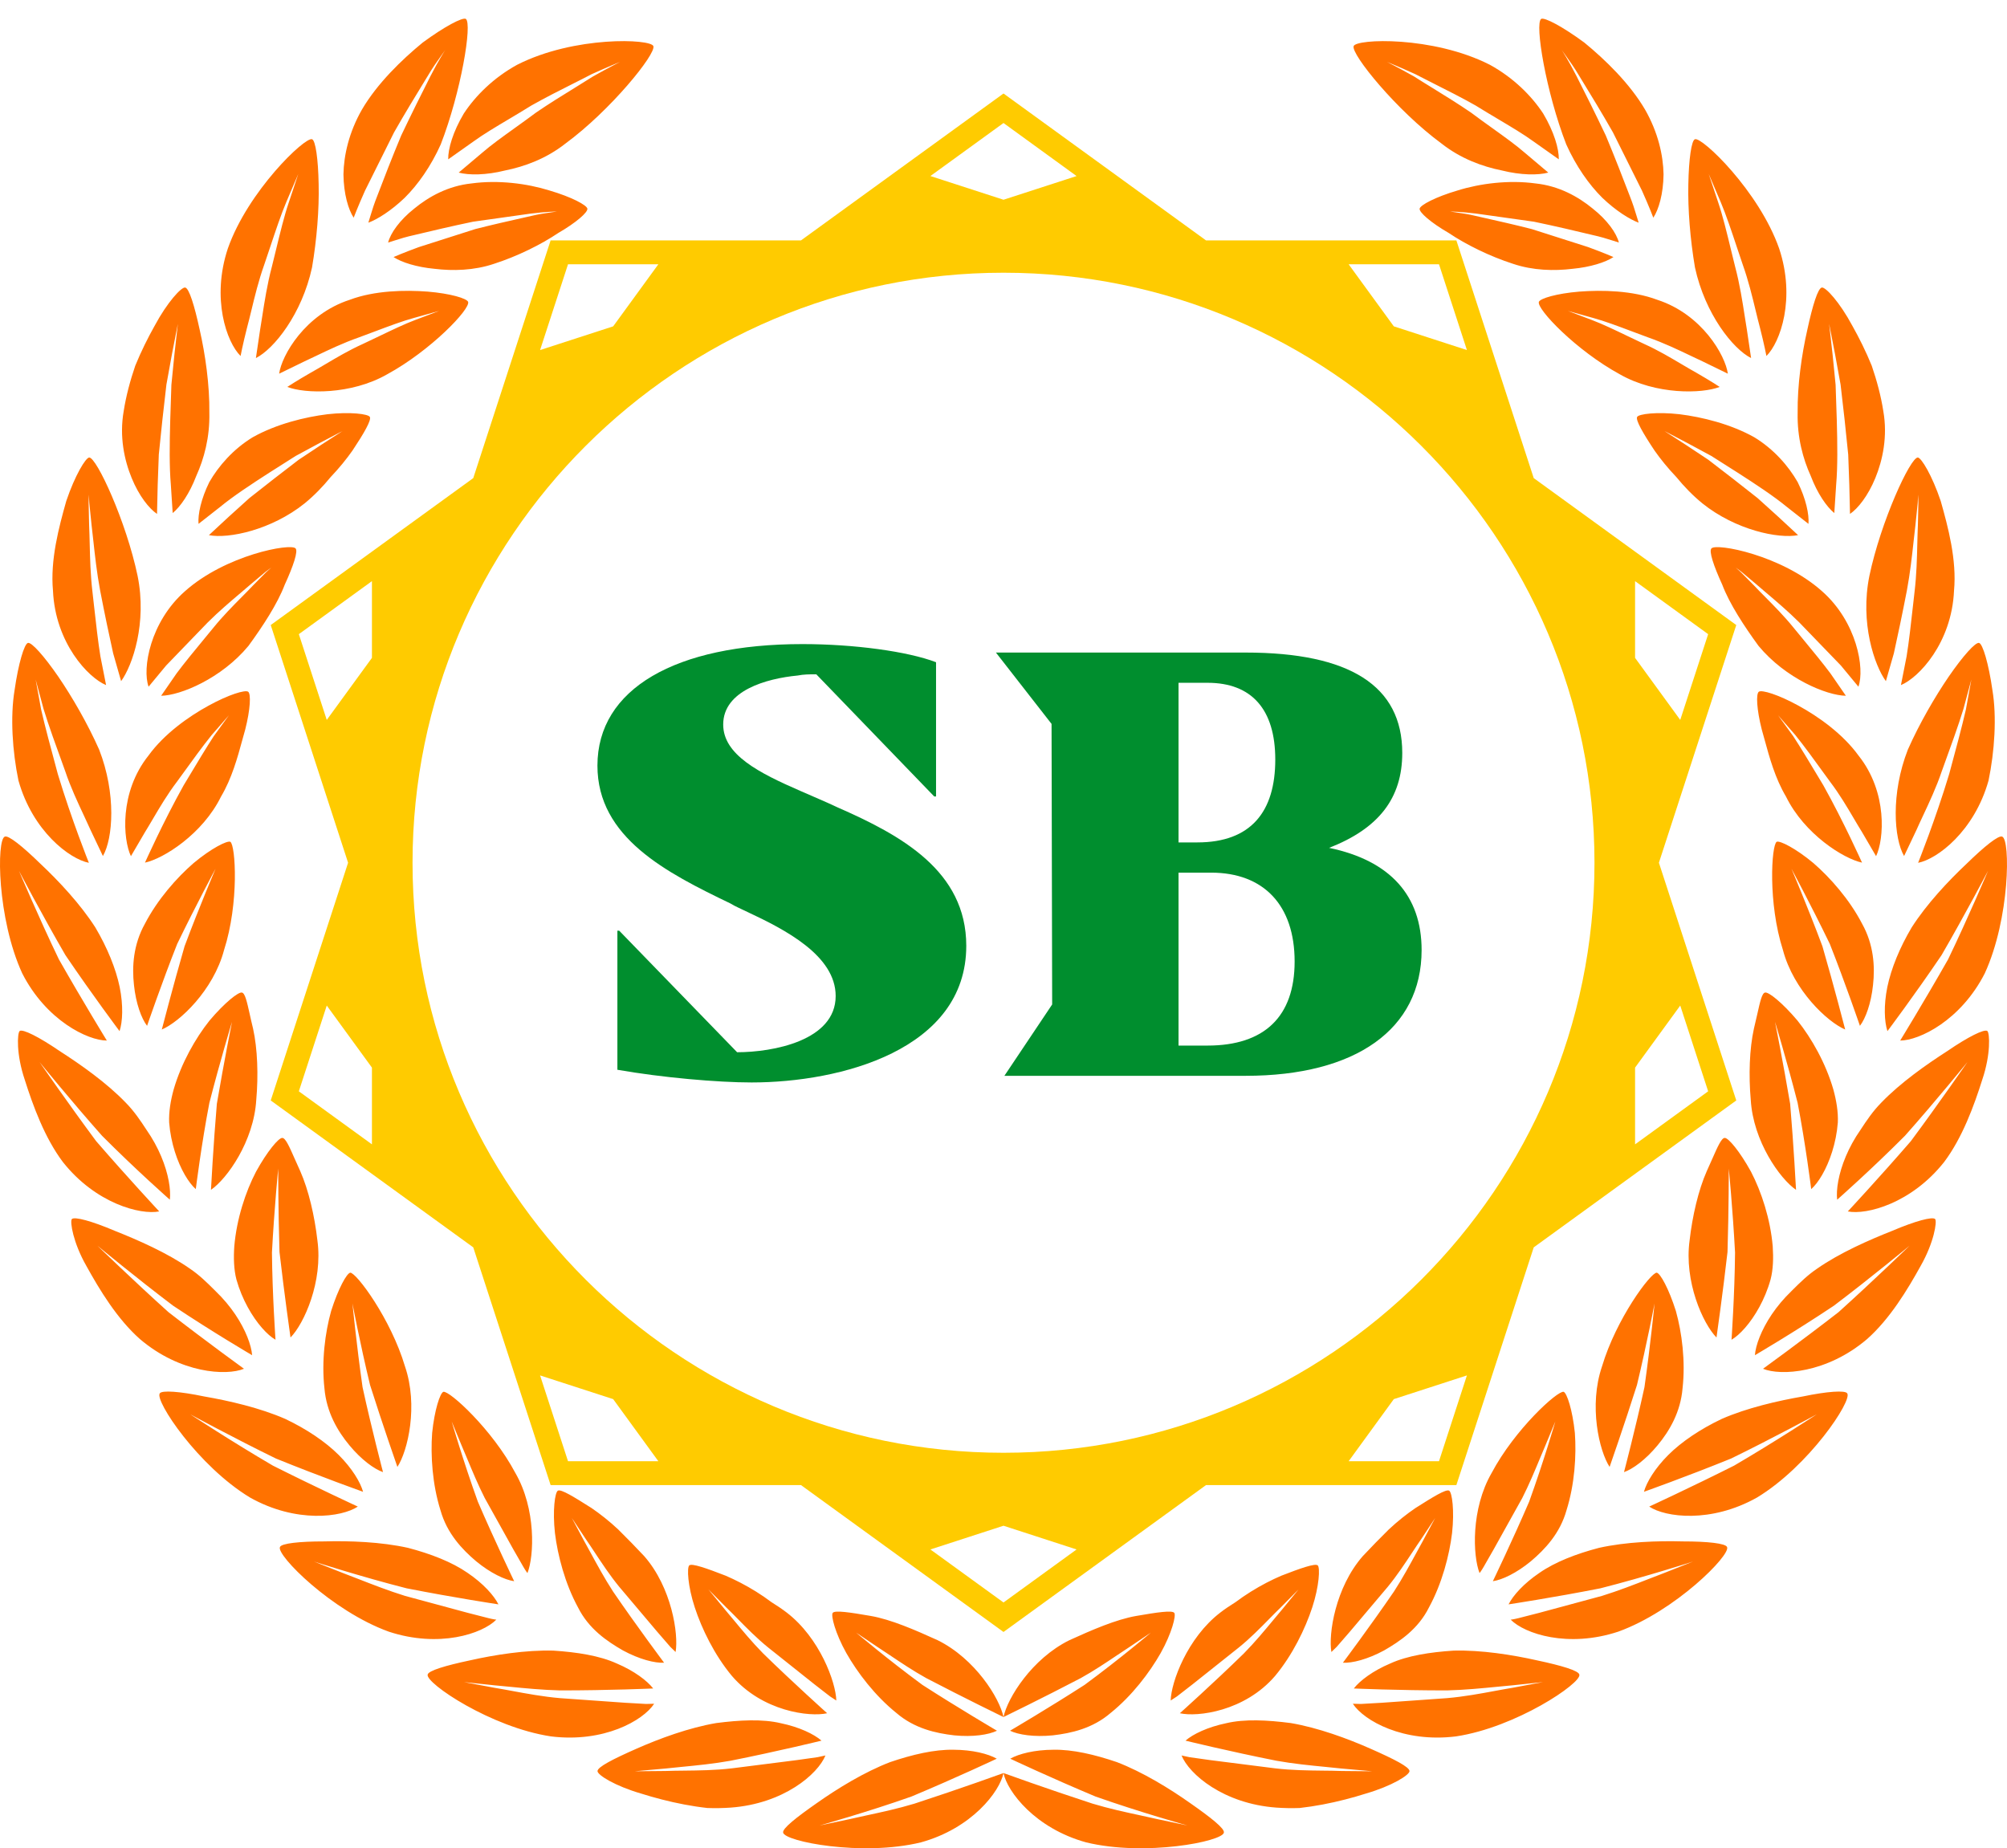 <svg xmlns="http://www.w3.org/2000/svg" fill="none" viewBox="0 0 215 198" height="198" width="215">
<g filter="url(#filter0_d_155_16)">
<path fill="#FF7200" d="M93.98 174.425C92.622 173.511 91.713 172.9 91.713 172.9C91.713 172.9 95.033 175.716 98.812 178.497C102.585 180.931 106.8 183.409 106.8 183.409C105.9 183.844 104.216 184.1 102.229 183.905C100.25 183.678 97.955 183.173 96.012 181.495C93.731 179.66 91.846 177.174 90.662 175.087C89.477 172.97 88.993 171.063 89.205 170.784C89.427 170.481 91.065 170.73 93.254 171.108C95.44 171.48 98.083 172.639 100.448 173.713C104.456 175.694 107.077 179.905 107.5 181.944C107.5 181.944 103.165 179.833 99.215 177.767C97.828 176.997 96.494 176.101 95.344 175.329C94.853 174.998 94.395 174.691 93.98 174.425ZM107.5 181.944C107.5 181.944 111.837 179.833 115.785 177.767C117.18 176.994 118.52 176.092 119.674 175.317C120.158 174.991 120.61 174.687 121.019 174.425C122.38 173.511 123.287 172.9 123.287 172.9C123.287 172.9 119.966 175.716 116.187 178.497C112.417 180.931 108.199 183.409 108.199 183.409C109.099 183.844 110.786 184.1 112.772 183.905C114.752 183.678 117.044 183.173 118.988 181.495C121.269 179.66 123.154 177.174 124.339 175.087C125.525 172.97 126.008 171.063 125.795 170.784C125.572 170.481 123.934 170.73 121.746 171.108C119.561 171.48 116.918 172.639 114.554 173.713C110.543 175.694 107.925 179.905 107.5 181.944ZM102.144 185.446C104.168 185.452 105.853 185.879 106.778 186.405C106.778 186.405 102.438 188.451 97.651 190.454C92.941 192.123 87.799 193.56 87.799 193.56C87.799 193.56 89.099 193.286 91.047 192.873C91.602 192.743 92.206 192.613 92.843 192.476C94.422 192.135 96.204 191.751 97.96 191.22C102.922 189.603 107.5 187.943 107.5 187.943C107.095 189.94 104.103 193.868 98.646 195.37C92.341 196.904 84.022 195.272 83.894 194.322C83.79 193.893 85.284 192.711 87.495 191.166C89.72 189.596 92.586 187.835 95.355 186.771C97.733 185.96 100.117 185.405 102.144 185.446ZM107.5 187.943C107.907 189.94 110.899 193.868 116.356 195.37C122.661 196.904 130.978 195.272 131.108 194.322C131.211 193.893 129.716 192.711 127.504 191.166C125.282 189.596 122.414 187.835 119.645 186.771C117.269 185.96 114.883 185.405 112.858 185.446C110.833 185.452 109.149 185.879 108.222 186.405C108.222 186.405 112.563 188.451 117.348 190.454C122.058 192.123 127.201 193.56 127.201 193.56C127.201 193.56 125.903 193.286 123.955 192.873C123.401 192.744 122.8 192.614 122.166 192.478C120.585 192.137 118.8 191.752 117.042 191.22C112.077 189.603 107.5 187.943 107.5 187.943ZM77.804 170.205C76.653 169.037 75.883 168.26 75.883 168.26C75.883 168.26 76.583 169.111 77.629 170.389C77.915 170.724 78.227 171.101 78.562 171.504C79.482 172.615 80.57 173.929 81.746 175.123C84.958 178.263 88.609 181.535 88.609 181.535C86.728 181.962 81.667 181.338 78.407 177.54C76.531 175.29 75.172 172.48 74.426 170.196C73.672 167.903 73.575 165.929 73.838 165.697C74.113 165.452 75.679 166 77.746 166.804C78.765 167.242 79.887 167.815 81.001 168.509C81.559 168.857 82.112 169.237 82.654 169.643C83.214 169.991 83.763 170.355 84.283 170.755C87.817 173.47 89.542 178.218 89.589 180.172C89.589 180.172 89.346 180.015 88.924 179.736C88.694 179.559 88.41 179.339 88.082 179.085C87.822 178.883 87.534 178.66 87.223 178.418C86.194 177.598 84.904 176.572 83.552 175.496L82.283 174.486C81.088 173.52 79.98 172.394 79.02 171.417C78.582 170.972 78.175 170.558 77.804 170.205ZM83.648 182.605C85.63 183.016 87.198 183.77 88.004 184.471C88.004 184.471 83.354 185.612 78.268 186.622C76.444 186.95 74.618 187.128 73.003 187.284C72.394 187.344 71.814 187.4 71.276 187.46L67.99 187.752C67.99 187.752 69.317 187.741 71.308 187.721C71.921 187.697 72.586 187.69 73.288 187.683C74.866 187.666 76.633 187.647 78.418 187.436C80.302 187.198 82.185 186.959 83.806 186.753C84.359 186.683 84.881 186.616 85.363 186.555C86.28 186.427 87.045 186.319 87.581 186.243C88.118 186.126 88.426 186.059 88.426 186.059C87.614 188.064 83.939 191.229 78.281 191.644C77.467 191.701 76.623 191.719 75.778 191.687C74.95 191.595 74.118 191.467 73.299 191.312C71.659 191 70.071 190.582 68.685 190.142C65.884 189.327 64.024 188.163 64.008 187.741C63.993 187.296 65.684 186.441 68.161 185.345C70.651 184.244 73.807 183.083 76.729 182.587C79.215 182.265 81.683 182.133 83.648 182.605ZM62.767 162.899L61.259 160.619C61.259 160.619 61.779 161.589 62.557 163.045C62.77 163.424 63 163.847 63.246 164.3C63.936 165.57 64.753 167.074 65.671 168.493C68.206 172.201 71.141 176.123 71.141 176.123C70.145 176.181 68.494 175.759 66.739 174.811C65.012 173.818 63.072 172.502 61.923 170.205C60.524 167.638 59.739 164.617 59.449 162.234C59.181 159.804 59.449 157.879 59.759 157.695C60.087 157.491 61.496 158.367 63.372 159.555C64.287 160.181 65.277 160.958 66.235 161.857C67.178 162.787 68.129 163.764 69.013 164.707C71.951 168.058 72.707 173.062 72.374 174.975C72.374 174.975 72.167 174.773 71.803 174.42C71.463 174.03 70.98 173.47 70.397 172.797C69.286 171.483 67.803 169.729 66.323 167.975C65.334 166.768 64.456 165.436 63.698 164.286C63.364 163.78 63.053 163.309 62.767 162.899ZM66.069 176.204C67.931 176.992 69.319 178.043 69.974 178.883C69.974 178.883 65.189 179.092 60.004 179.09C58.11 179.043 56.234 178.859 54.588 178.698C54.023 178.642 53.486 178.59 52.984 178.546L49.706 178.198C49.706 178.198 51.009 178.443 52.966 178.809C53.556 178.904 54.194 179.022 54.867 179.147C56.431 179.437 58.187 179.763 59.993 179.918L66.973 180.413C67.492 180.443 67.962 180.469 68.369 180.492C68.689 180.511 68.972 180.527 69.209 180.541C69.763 180.525 70.077 180.518 70.077 180.518C68.883 182.34 64.658 184.713 59.03 184.017C52.592 183.051 45.576 178.308 45.812 177.401C45.877 176.972 47.724 176.428 50.345 175.871C52.999 175.274 56.324 174.748 59.289 174.827C61.793 174.991 64.227 175.364 66.069 176.204ZM49.427 152.799C48.802 151.285 48.386 150.277 48.386 150.277C48.386 150.277 49.596 154.447 51.186 158.861C52.959 162.984 55.08 167.391 55.08 167.391C54.09 167.251 52.549 166.526 51.008 165.257C49.488 163.972 47.88 162.261 47.189 159.797C46.309 157.012 46.118 153.904 46.294 151.512C46.546 149.032 47.144 147.234 47.495 147.101C48.138 146.951 52.729 151.123 55.206 155.793C57.44 159.653 57.228 164.673 56.504 166.521C56.504 166.521 56.324 166.304 56.063 165.85C55.943 165.641 55.799 165.39 55.635 165.104C55.447 164.775 55.232 164.4 54.995 163.988C54.606 163.291 54.158 162.486 53.678 161.623C53.123 160.626 52.525 159.551 51.926 158.477C51.209 157.06 50.593 155.58 50.062 154.303C49.836 153.757 49.624 153.249 49.427 152.799ZM50.082 166.492C51.758 167.624 52.918 168.918 53.395 169.872C53.395 169.872 48.653 169.156 43.565 168.154C38.722 166.924 33.636 165.286 33.636 165.286C33.636 165.286 34.871 165.776 36.722 166.51C37.253 166.709 37.825 166.932 38.429 167.168C39.936 167.756 41.639 168.421 43.392 168.965C45.85 169.628 48.309 170.292 50.151 170.791L50.643 170.916C51.324 171.09 51.897 171.236 52.322 171.346C52.842 171.478 53.168 171.51 53.168 171.51C51.663 173.028 47.034 174.569 41.651 172.797C35.534 170.589 29.582 164.585 29.989 163.734C30.124 163.339 32.079 163.126 34.713 163.128C37.44 163.052 40.807 163.173 43.707 163.817C46.141 164.453 48.417 165.338 50.082 166.492ZM39.642 146.371C38.558 141.868 37.757 137.639 37.757 137.639C37.757 137.639 38.175 141.931 38.839 146.605C39.79 150.982 41.03 155.705 41.03 155.705C40.083 155.379 38.706 154.373 37.435 152.837C36.162 151.308 34.97 149.275 34.756 146.733C34.43 143.833 34.824 140.763 35.474 138.441C36.236 136.035 37.143 134.407 37.521 134.34C38.175 134.324 41.871 139.292 43.381 144.37C44.827 148.586 43.691 153.428 42.571 155.148C42.571 155.148 40.983 150.607 39.642 146.371ZM36.286 153.868C37.716 155.299 38.609 156.785 38.895 157.812C38.895 157.812 34.369 156.204 29.56 154.25C25.09 152.071 20.377 149.511 20.377 149.511C20.377 149.511 24.87 152.46 29.234 155.009C33.904 157.356 38.331 159.397 38.331 159.397C36.607 160.547 31.726 161.205 26.786 158.429C21.225 155.067 16.547 148.031 17.116 147.269C17.318 146.912 19.307 147.063 21.86 147.597C24.532 148.06 27.837 148.815 30.558 150.005C32.837 151.087 34.848 152.437 36.286 153.868ZM29.94 132.116C29.798 127.469 29.803 123.189 29.803 123.189C29.803 123.189 29.384 127.469 29.132 132.177C29.175 136.673 29.513 141.524 29.513 141.524C28.644 141.024 27.486 139.773 26.532 138.023C26.055 137.149 25.632 136.154 25.328 135.076C25.045 133.989 25.014 132.747 25.099 131.514C25.346 128.606 26.296 125.688 27.425 123.523C28.64 121.316 29.848 119.896 30.232 119.903C30.58 119.891 30.986 120.811 31.577 122.152C31.755 122.555 31.95 122.997 32.165 123.463C33.06 125.488 33.701 128.258 34.002 130.876C34.608 135.285 32.579 139.797 31.121 141.284C31.121 141.284 30.442 136.527 29.94 132.116ZM25.203 138.811C26.334 140.489 26.926 142.12 27.009 143.18C27.009 143.18 22.843 140.747 18.542 137.875C14.572 134.874 10.435 131.447 10.435 131.447C10.435 131.447 14.306 135.198 18.051 138.571C22.184 141.776 26.136 144.633 26.136 144.633C24.249 145.412 19.302 145.129 14.988 141.45C12.554 139.296 10.66 136.163 9.256 133.623C7.814 131.092 7.49 128.878 7.69 128.604C7.958 128.291 9.881 128.828 12.284 129.85C14.778 130.84 17.907 132.208 20.344 133.908C21.363 134.595 22.175 135.402 22.967 136.189C23.007 136.229 23.046 136.268 23.086 136.307C23.934 137.12 24.636 137.974 25.203 138.811ZM23.23 116.249C24.01 111.663 24.852 107.469 24.852 107.469C24.852 107.469 23.601 111.584 22.429 116.148C21.576 120.568 20.974 125.387 20.974 125.387C20.22 124.727 19.325 123.276 18.729 121.374C18.432 120.426 18.209 119.366 18.121 118.252C18.072 117.125 18.274 115.905 18.605 114.71C19.415 111.907 20.931 109.23 22.445 107.332C24.076 105.403 25.54 104.247 25.913 104.33C26.248 104.383 26.452 105.298 26.751 106.64C26.856 107.113 26.973 107.639 27.112 108.199C27.589 110.36 27.686 113.199 27.452 115.827C27.189 120.262 24.319 124.289 22.6 125.464C22.6 125.464 22.852 120.669 23.23 116.249ZM17.271 121.888C18.056 123.752 18.319 125.466 18.195 126.522C18.195 126.522 14.569 123.328 10.927 119.667C7.623 115.946 4.237 111.775 4.237 111.775C4.237 111.775 7.301 116.211 10.304 120.253C13.728 124.208 17.057 127.777 17.057 127.777C15.053 128.172 10.252 126.933 6.732 122.479C4.782 119.885 3.529 116.444 2.654 113.677C1.718 110.915 1.857 108.682 2.103 108.451C2.424 108.199 4.204 109.1 6.354 110.573C8.624 112.029 11.413 113.987 13.472 116.127C14.376 117.046 15.046 118.045 15.681 119.018C16.355 119.981 16.877 120.954 17.271 121.888ZM19.772 99.371C21.399 95.025 23.095 91.061 23.095 91.061C23.095 91.061 21.041 94.865 18.983 99.119C17.334 103.285 15.755 107.896 15.755 107.896C15.147 107.101 14.558 105.502 14.351 103.521C14.131 101.545 14.277 99.193 15.523 96.961C16.866 94.369 18.924 92.033 20.737 90.461C22.631 88.88 24.337 88.026 24.674 88.179C25.236 88.53 25.628 94.724 23.999 99.784C22.861 104.087 19.25 107.476 17.334 108.291C17.334 108.291 18.537 103.636 19.772 99.371ZM12.821 103.739C13.22 105.722 13.139 107.454 12.808 108.464C12.808 108.464 9.922 104.622 7.011 100.325C4.519 96.033 2.035 91.297 2.035 91.297C2.035 91.297 4.123 96.235 6.311 100.777C8.894 105.32 11.445 109.473 11.445 109.473C9.402 109.468 4.944 107.314 2.375 102.261C-0.316 96.379 -0.376 87.946 0.512 87.627C0.892 87.442 2.42 88.669 4.323 90.526C6.309 92.393 8.61 94.852 10.212 97.352C11.494 99.517 12.408 101.756 12.821 103.739ZM22.892 76.876C23.871 75.526 24.523 74.625 24.523 74.625C24.523 74.625 23.785 75.472 22.679 76.741C21.714 77.932 20.546 79.547 19.308 81.26C19.194 81.417 19.079 81.575 18.965 81.733C17.947 83.068 17.123 84.466 16.39 85.711C16.093 86.216 15.811 86.695 15.537 87.135C14.63 88.684 14.025 89.72 14.025 89.72C13.179 87.959 12.756 82.888 15.908 78.939C17.577 76.633 20.195 74.764 22.357 73.587C24.514 72.404 26.258 71.881 26.581 72.101C26.903 72.325 26.82 73.996 26.271 76.148C26.172 76.494 26.073 76.856 25.971 77.228C25.443 79.162 24.835 81.388 23.675 83.341C21.705 87.35 17.523 89.985 15.53 90.412C15.53 90.412 17.473 86.066 19.673 82.131C19.841 81.852 20.008 81.574 20.173 81.299C21.174 79.631 22.116 78.061 22.892 76.876ZM10.621 78.302C12.468 83.043 12.108 87.827 11.024 89.706C11.024 89.706 10.5 88.604 9.715 86.948C9.507 86.476 9.262 85.954 9 85.394C8.333 83.972 7.553 82.309 6.986 80.615C6.934 80.471 6.882 80.328 6.83 80.183C6.021 77.958 5.195 75.684 4.66 73.927C4.154 72.044 3.817 70.789 3.817 70.789C3.817 70.789 4.053 72.078 4.406 74.012C4.82 75.827 5.455 78.183 6.081 80.502C6.119 80.643 6.157 80.783 6.194 80.923C7.686 85.861 9.521 90.432 9.521 90.432C7.472 90.034 3.504 87.056 1.977 81.617C1.329 78.495 1.086 74.793 1.561 71.937C1.97 69.066 2.604 66.984 2.989 66.877C3.376 66.764 4.728 68.285 6.242 70.481C7.747 72.685 9.384 75.519 10.621 78.302ZM28.505 59.301C28.867 58.978 29.074 58.794 29.074 58.794C29.074 58.794 28.849 58.96 28.455 59.252L28.277 59.401C27.925 59.698 27.464 60.084 26.928 60.534C26.602 60.819 26.235 61.129 25.844 61.461C24.745 62.391 23.444 63.493 22.253 64.68L22.168 64.768C20.575 66.419 18.988 68.062 17.795 69.298C16.668 70.656 15.917 71.564 15.917 71.564C15.217 69.628 16.079 64.637 19.802 61.347C24.152 57.455 31.155 56.159 31.663 56.75C31.951 57.042 31.429 58.618 30.505 60.633C29.72 62.702 28.147 65.091 26.617 67.191C23.722 70.686 19.329 72.505 17.262 72.536C17.262 72.536 17.921 71.58 18.913 70.144C19.733 69.039 20.845 67.692 21.974 66.322C22.279 65.953 22.585 65.581 22.888 65.212C23.86 64.012 24.969 62.893 25.93 61.924C26.364 61.487 26.767 61.08 27.115 60.709C27.69 60.125 28.17 59.64 28.505 59.301ZM14.74 59.69C15.766 64.734 14.196 69.291 12.974 70.971C12.974 70.971 12.632 69.778 12.122 67.988C11.724 66.203 11.209 63.768 10.725 61.248C10.376 59.392 10.173 57.528 9.994 55.889C9.931 55.311 9.871 54.762 9.809 54.25C9.767 53.836 9.727 53.451 9.691 53.102C9.641 52.62 9.598 52.205 9.564 51.872C9.537 51.303 9.521 50.98 9.521 50.98C9.521 50.98 9.512 51.308 9.492 51.881C9.497 52.083 9.502 52.314 9.509 52.572C9.52 53.057 9.534 53.635 9.548 54.284C9.576 54.879 9.592 55.524 9.608 56.205C9.646 57.802 9.689 59.595 9.904 61.401C9.957 61.869 10.009 62.333 10.06 62.792C10.291 64.857 10.508 66.798 10.756 68.314C11.121 70.162 11.364 71.393 11.364 71.393C9.458 70.612 5.92 66.874 5.675 61.273C5.369 57.994 6.311 54.463 7.101 51.669C8.03 48.923 9.171 47.047 9.553 47.011C10.349 46.989 13.517 53.857 14.74 59.69ZM34.392 45.666C35.777 44.77 36.7 44.173 36.7 44.173C36.7 44.173 35.717 44.687 34.243 45.459C33.919 45.634 33.572 45.821 33.206 46.019C32.725 46.279 32.211 46.556 31.677 46.843C31.018 47.263 30.325 47.702 29.624 48.146C29.372 48.306 29.12 48.466 28.867 48.626C26.932 49.866 24.944 51.182 23.605 52.287C22.204 53.388 21.268 54.12 21.268 54.12C21.183 53.114 21.54 51.438 22.42 49.653C23.41 47.926 24.98 46.118 27.065 44.846C29.6 43.422 32.691 42.67 35.082 42.376C37.519 42.1 39.424 42.347 39.615 42.657C39.82 42.984 38.987 44.422 37.759 46.268C37.12 47.178 36.326 48.159 35.417 49.111C34.599 50.115 33.661 51.088 32.628 51.93C29.076 54.776 24.492 55.739 22.379 55.33C22.379 55.33 23.241 54.531 24.532 53.334C24.697 53.185 24.868 53.03 25.046 52.87C25.559 52.407 26.123 51.897 26.716 51.36C27.567 50.693 28.473 49.98 29.378 49.269C29.977 48.808 30.577 48.346 31.16 47.897C31.441 47.681 31.718 47.467 31.989 47.258C32.382 46.998 32.763 46.746 33.127 46.504C33.578 46.206 34.003 45.924 34.392 45.666ZM21.025 48.988C20.303 50.881 19.316 52.296 18.499 52.963C18.499 52.963 18.42 51.735 18.299 49.893C18.135 48.004 18.164 45.545 18.236 43.005C18.276 41.72 18.319 40.435 18.36 39.229C18.404 38.78 18.448 38.342 18.49 37.919C18.561 37.215 18.627 36.555 18.686 35.957C18.906 34.001 19.052 32.698 19.052 32.698C19.052 32.698 18.8 33.994 18.42 35.937C18.247 36.894 18.045 38.01 17.826 39.205C17.762 39.773 17.695 40.36 17.627 40.956C17.55 41.627 17.472 42.309 17.395 42.991C17.264 44.251 17.134 45.513 17.012 46.695C16.967 47.885 16.927 48.992 16.893 49.945C16.85 51.811 16.821 53.055 16.821 53.055C15.968 52.476 14.893 51.133 14.106 49.21C13.316 47.29 12.77 44.752 13.253 42.028C13.501 40.433 13.946 38.771 14.488 37.181C15.118 35.64 15.849 34.176 16.558 32.914C17.934 30.351 19.428 28.748 19.831 28.802C20.254 28.86 20.827 30.72 21.394 33.334C21.995 35.98 22.465 39.254 22.427 42.232C22.483 44.849 21.86 47.146 21.025 48.988ZM44.445 32.292C46.001 31.701 47.038 31.308 47.038 31.308C47.038 31.308 45.961 31.609 44.341 32.06C43.119 32.392 41.688 32.931 40.139 33.514C39.593 33.719 39.033 33.931 38.461 34.14C36.776 34.729 35.212 35.478 33.844 36.132C33.408 36.34 32.992 36.539 32.599 36.721C30.982 37.509 29.904 38.032 29.904 38.032C30.167 36.09 32.673 31.667 37.469 30.115C40.126 29.114 43.394 29.055 45.81 29.239C48.255 29.442 49.992 29.965 50.147 30.335C50.415 31.099 46.127 35.566 41.484 38.093C37.604 40.316 32.662 40.188 30.779 39.449C30.779 39.449 31.762 38.8 33.294 37.922C33.783 37.652 34.303 37.344 34.853 37.019C36.049 36.31 37.383 35.52 38.832 34.865C39.437 34.583 40.03 34.298 40.605 34.022C42.017 33.344 43.324 32.716 44.445 32.292ZM33.427 26.65C32.347 31.636 29.351 35.386 27.414 36.359C27.414 36.359 27.594 35.151 27.861 33.34C27.933 32.918 28.005 32.455 28.081 31.963C28.332 30.345 28.632 28.412 29.126 26.562C29.271 25.98 29.415 25.389 29.557 24.801C30.01 22.936 30.453 21.109 30.925 19.724C31.541 17.873 31.953 16.635 31.953 16.635L30.666 19.654C30.107 20.975 29.532 22.696 28.941 24.47C28.729 25.105 28.515 25.747 28.298 26.38C27.708 28.033 27.287 29.77 26.923 31.276C26.762 31.941 26.611 32.562 26.462 33.109C26.001 34.919 25.772 36.137 25.772 36.137C24.273 34.659 22.629 29.978 24.408 24.62C26.57 18.463 32.687 12.633 33.427 12.916C33.8 13.026 34.088 15.047 34.135 17.72C34.2 20.42 33.937 23.64 33.427 26.65ZM58.9 20.772C59.381 20.701 59.656 20.66 59.656 20.66C59.656 20.66 58.513 20.671 56.868 20.88C55.281 21.104 53.199 21.396 51.085 21.693L50.669 21.752C48.449 22.214 46.172 22.749 44.427 23.169C43.542 23.364 42.838 23.578 42.353 23.739C41.858 23.892 41.577 23.982 41.577 23.982C41.835 22.969 42.821 21.574 44.388 20.337C45.929 19.072 47.994 17.913 50.507 17.651C53.368 17.26 56.452 17.653 58.859 18.405C61.237 19.104 62.85 19.971 62.922 20.352C62.989 20.736 61.734 21.844 59.806 22.958C57.964 24.197 55.429 25.455 52.912 26.264C50.77 26.985 48.505 27.036 46.539 26.796C44.638 26.619 43.018 26.106 42.159 25.538C42.159 25.538 43.228 25.069 44.867 24.471C45.744 24.191 46.777 23.861 47.883 23.508C48.852 23.199 49.877 22.872 50.901 22.544C52.692 22.085 54.469 21.685 55.928 21.357C56.281 21.278 56.615 21.203 56.927 21.132C57.663 20.95 58.319 20.856 58.795 20.788C58.831 20.782 58.866 20.777 58.9 20.772ZM43.351 19.191C41.892 20.588 40.42 21.502 39.46 21.857C39.46 21.857 39.55 21.563 39.707 21.044C39.862 20.518 40.096 19.78 40.436 18.933C41.088 17.219 41.99 14.886 42.98 12.514C44.055 10.255 45.203 7.941 46.098 6.185C46.993 4.429 47.702 3.348 47.702 3.348C47.702 3.348 47.513 3.616 47.18 4.085C47.159 4.114 47.138 4.144 47.116 4.175C46.787 4.635 46.339 5.264 45.864 6.071C45.759 6.243 45.65 6.421 45.538 6.603C44.553 8.214 43.338 10.199 42.211 12.186L42.055 12.498C40.976 14.664 39.909 16.805 39.1 18.43C38.331 20.148 37.887 21.32 37.887 21.32C37.318 20.456 36.819 18.787 36.792 16.678C36.828 14.639 37.379 12.182 38.769 9.745C40.407 6.944 43.043 4.393 45.284 2.558C47.619 0.84 49.551 -0.173 49.9 0.024C50.619 0.505 49.382 7.881 47.214 13.471C46.17 15.793 44.791 17.763 43.351 19.191ZM63.385 5.945C65.189 5.125 66.418 4.635 66.418 4.635C66.418 4.635 65.237 5.226 63.518 6.194C62.939 6.565 62.287 6.967 61.591 7.396C60.283 8.201 58.823 9.101 57.411 10.068C56.658 10.633 55.895 11.18 55.157 11.709C53.833 12.659 52.59 13.55 51.636 14.38C50.138 15.645 49.139 16.489 49.139 16.489C50.23 16.784 52.084 16.77 54.111 16.262C56.207 15.842 58.515 14.998 60.573 13.379C65.398 9.835 70.282 3.798 69.994 2.942C69.74 2.154 61.529 1.821 55.4 4.939C52.858 6.333 50.919 8.285 49.688 10.158C48.516 12.126 47.992 13.949 48.014 15.07C48.014 15.07 49.099 14.302 50.73 13.15C51.761 12.398 53.096 11.604 54.512 10.762C55.305 10.29 56.124 9.803 56.929 9.3C58.435 8.45 59.98 7.673 61.358 6.979C62.091 6.61 62.777 6.265 63.385 5.945ZM136.422 171.525C136.763 171.114 137.081 170.73 137.373 170.389C138.419 169.111 139.116 168.26 139.116 168.26C139.116 168.26 138.349 169.037 137.195 170.205C136.824 170.558 136.418 170.972 135.98 171.417C135.021 172.393 133.914 173.52 132.716 174.486C131.709 175.288 130.701 176.091 129.772 176.83C129.046 177.408 128.368 177.947 127.776 178.418C127.072 178.964 126.488 179.418 126.078 179.736C125.653 180.015 125.41 180.172 125.41 180.172C125.457 178.218 127.183 173.47 130.719 170.755C131.236 170.355 131.785 169.991 132.345 169.643C132.887 169.237 133.443 168.857 134.001 168.509C135.114 167.815 136.235 167.242 137.256 166.804C139.321 166 140.889 165.452 141.163 165.697C141.424 165.929 141.327 167.903 140.576 170.196C139.827 172.48 138.468 175.29 136.594 177.54C133.333 181.338 128.271 181.962 126.393 181.535C126.393 181.535 130.042 178.263 133.254 175.123C134.423 173.936 135.504 172.632 136.422 171.525ZM141.997 187.284C140.382 187.127 138.555 186.95 136.732 186.622C131.646 185.612 126.996 184.471 126.996 184.471C127.801 183.77 129.369 183.016 131.351 182.605C133.319 182.133 135.787 182.265 138.273 182.587C141.195 183.083 144.351 184.244 146.839 185.345C149.318 186.441 151.009 187.296 150.993 187.741C150.975 188.163 149.115 189.327 146.314 190.142C144.931 190.582 143.343 191 141.703 191.312C140.882 191.467 140.05 191.595 139.224 191.687C138.378 191.719 137.535 191.701 136.72 191.644C131.063 191.229 127.385 188.064 126.573 186.059C126.573 186.059 126.881 186.126 127.419 186.243C127.954 186.319 128.719 186.427 129.637 186.555C130.117 186.616 130.637 186.682 131.188 186.752C132.81 186.958 134.695 187.197 136.581 187.436C138.368 187.647 140.134 187.666 141.711 187.683C142.414 187.69 143.079 187.697 143.692 187.721C145.682 187.741 147.01 187.752 147.01 187.752L143.725 187.46C143.187 187.4 142.607 187.344 141.997 187.284ZM151.756 164.3C152.002 163.847 152.232 163.424 152.444 163.045C153.223 161.589 153.742 160.619 153.742 160.619L152.235 162.899C151.944 163.314 151.628 163.793 151.289 164.307C150.533 165.453 149.661 166.775 148.679 167.975C148.028 168.745 147.377 169.516 146.758 170.249C145.967 171.185 145.228 172.06 144.605 172.797C144.022 173.47 143.536 174.03 143.197 174.42C142.835 174.773 142.625 174.975 142.625 174.975C142.292 173.062 143.05 168.058 145.986 164.707C146.87 163.764 147.822 162.787 148.764 161.857C149.722 160.958 150.712 160.181 151.63 159.555C153.504 158.367 154.914 157.491 155.243 157.695C155.551 157.879 155.821 159.804 155.553 162.234C155.263 164.617 154.478 167.638 153.076 170.205C151.929 172.502 149.988 173.818 148.263 174.811C146.506 175.759 144.857 176.181 143.858 176.123C143.858 176.123 146.794 172.201 149.331 168.493C150.248 167.074 151.065 165.57 151.756 164.3ZM160.417 178.697C158.77 178.859 156.892 179.043 154.997 179.09C149.81 179.092 145.026 178.883 145.026 178.883C145.68 178.043 147.068 176.992 148.933 176.204C150.773 175.364 153.207 174.991 155.713 174.827C158.678 174.748 162 175.274 164.657 175.871C167.277 176.428 169.124 176.972 169.189 177.401C169.423 178.308 162.41 183.051 155.969 184.017C150.341 184.713 146.119 182.34 144.922 180.518C144.922 180.518 145.239 180.525 145.79 180.541C146.022 180.527 146.296 180.512 146.606 180.494C147.02 180.47 147.498 180.443 148.026 180.413L155.009 179.918C156.814 179.763 158.573 179.437 160.138 179.146C160.809 179.022 161.445 178.904 162.034 178.809C163.991 178.443 165.296 178.198 165.296 178.198L162.016 178.546C161.516 178.59 160.98 178.642 160.417 178.697ZM159.922 167.391C159.922 167.391 162.043 162.984 163.815 158.861C165.406 154.447 166.616 150.277 166.616 150.277C166.616 150.277 166.198 151.285 165.572 152.799C165.38 153.239 165.174 153.735 164.954 154.266C164.42 155.552 163.799 157.047 163.073 158.477C162.476 159.549 161.878 160.623 161.324 161.619C160.842 162.484 160.394 163.29 160.005 163.988C159.813 164.323 159.635 164.634 159.473 164.916C159.264 165.281 159.083 165.596 158.939 165.85C158.678 166.304 158.498 166.521 158.498 166.521C157.771 164.673 157.562 159.653 159.793 155.793C162.272 151.123 166.861 146.951 167.507 147.101C167.855 147.234 168.454 149.032 168.708 151.512C168.881 153.904 168.69 157.012 167.81 159.797C167.12 162.261 165.512 163.972 163.991 165.257C162.45 166.526 160.909 167.251 159.922 167.391ZM181.364 165.286C181.364 165.286 176.278 166.924 171.437 168.154C166.346 169.156 161.606 169.872 161.606 169.872C162.081 168.918 163.244 167.624 164.92 166.492C166.582 165.338 168.859 164.453 171.295 163.817C174.195 163.173 177.562 163.052 180.286 163.128C182.92 163.126 184.875 163.339 185.012 163.734C185.419 164.585 179.467 170.589 173.349 172.797C167.966 174.569 163.336 173.028 161.834 171.51C161.834 171.51 162.158 171.478 162.677 171.346C163.102 171.237 163.674 171.091 164.352 170.917L164.848 170.791L165.49 170.617C167.243 170.143 169.426 169.553 171.608 168.965C173.36 168.421 175.063 167.756 176.571 167.168C177.174 166.932 177.746 166.709 178.277 166.51C180.129 165.776 181.364 165.286 181.364 165.286ZM173.972 155.705C173.972 155.705 175.211 150.982 176.163 146.605C176.824 141.931 177.243 137.639 177.243 137.639C177.243 137.639 176.442 141.868 175.36 146.371C174.017 150.607 172.429 155.148 172.429 155.148C171.311 153.428 170.175 148.586 171.619 144.37C173.131 139.292 176.826 134.324 177.479 134.34C177.857 134.407 178.766 136.035 179.528 138.441C180.176 140.763 180.572 143.833 180.243 146.733C180.032 149.275 178.837 151.308 177.564 152.837C176.293 154.373 174.917 155.379 173.972 155.705ZM194.624 149.511C194.624 149.511 189.912 152.071 185.442 154.25C180.633 156.204 176.107 157.812 176.107 157.812C176.39 156.785 177.285 155.299 178.714 153.868C180.153 152.437 182.162 151.087 184.443 150.005C187.165 148.815 190.467 148.06 193.14 147.597C195.693 147.063 197.684 146.912 197.884 147.269C198.455 148.031 193.776 155.067 188.216 158.429C183.276 161.205 178.392 160.547 176.671 159.397C176.671 159.397 181.098 157.356 185.766 155.009C190.132 152.46 194.624 149.511 194.624 149.511ZM185.489 141.524C185.489 141.524 185.827 136.673 185.867 132.177C185.615 127.469 185.197 123.189 185.197 123.189C185.197 123.189 185.201 127.469 185.06 132.116C184.56 136.527 183.879 141.284 183.879 141.284C182.421 139.797 180.394 135.285 180.999 130.876C181.298 128.258 181.942 125.488 182.837 123.463C183.053 122.994 183.249 122.551 183.427 122.145C184.016 120.808 184.421 119.891 184.769 119.903C185.152 119.896 186.36 121.316 187.577 123.523C188.704 125.688 189.653 128.606 189.903 131.514C189.986 132.747 189.957 133.989 189.671 135.076C189.37 136.154 188.947 137.149 188.47 138.023C187.516 139.773 186.355 141.024 185.489 141.524ZM204.565 131.447C204.565 131.447 200.428 134.874 196.458 137.875C192.159 140.747 187.993 143.18 187.993 143.18C188.074 142.12 188.668 140.489 189.799 138.811C190.364 137.974 191.068 137.12 191.914 136.307L192.031 136.19C192.824 135.403 193.636 134.595 194.658 133.908C197.092 132.208 200.221 130.84 202.718 129.85C205.118 128.828 207.044 128.291 207.309 128.604C207.512 128.878 207.188 131.092 205.746 133.623C204.342 136.163 202.446 139.296 200.014 141.45C195.697 145.129 190.751 145.412 188.863 144.633C188.863 144.633 192.816 141.776 196.95 138.571C200.693 135.198 204.565 131.447 204.565 131.447ZM194.026 125.387C194.026 125.387 193.423 120.568 192.571 116.148C191.401 111.584 190.15 107.469 190.15 107.469C190.15 107.469 190.989 111.663 191.77 116.249C192.148 120.669 192.4 125.464 192.4 125.464C190.681 124.289 187.813 120.262 187.55 115.827C187.316 113.199 187.41 110.36 187.887 108.199C188.028 107.632 188.147 107.1 188.254 106.623C188.551 105.29 188.753 104.383 189.086 104.33C189.462 104.247 190.926 105.403 192.555 107.332C194.071 109.23 195.587 111.907 196.397 114.71C196.725 115.905 196.928 117.125 196.878 118.252C196.791 119.366 196.57 120.426 196.271 121.374C195.675 123.276 194.78 124.727 194.026 125.387ZM210.762 111.775C210.762 111.775 207.379 115.946 204.074 119.667C200.432 123.328 196.806 126.522 196.806 126.522C196.68 125.466 196.946 123.752 197.729 121.888C198.122 120.954 198.646 119.981 199.319 119.018C199.956 118.045 200.624 117.046 201.53 116.127C203.588 113.987 206.378 112.029 208.645 110.573C210.796 109.1 212.575 108.199 212.899 108.451C213.144 108.682 213.284 110.915 212.346 113.677C211.473 116.444 210.218 119.885 208.27 122.479C204.747 126.933 199.949 128.172 197.945 127.777C197.945 127.777 201.274 124.208 204.697 120.253C207.701 116.211 210.762 111.775 210.762 111.775ZM199.245 107.896C199.245 107.896 197.666 103.285 196.019 99.119C193.958 94.865 191.907 91.061 191.907 91.061C191.907 91.061 193.601 95.025 195.227 99.371C196.464 103.636 197.666 108.291 197.666 108.291C195.749 107.476 192.141 104.087 191 99.784C189.374 94.724 189.765 88.53 190.328 88.179C190.663 88.026 192.368 88.88 194.264 90.461C196.075 92.033 198.136 94.369 199.479 96.961C200.725 99.193 200.869 101.545 200.648 103.521C200.441 105.502 199.852 107.101 199.245 107.896ZM212.964 91.297C212.964 91.297 210.481 96.033 207.988 100.325C205.08 104.622 202.192 108.464 202.192 108.464C201.861 107.454 201.78 105.722 202.18 103.739C202.592 101.756 203.505 99.517 204.79 97.352C206.389 94.852 208.693 92.393 210.677 90.526C212.58 88.669 214.107 87.442 214.487 87.627C215.376 87.946 215.317 96.379 212.625 102.261C210.056 107.314 205.6 109.468 203.557 109.473C203.557 109.473 206.106 105.32 208.688 100.777C210.877 96.235 212.964 91.297 212.964 91.297ZM195.635 81.179C194.417 79.496 193.27 77.913 192.321 76.741C191.214 75.472 190.476 74.625 190.476 74.625C190.476 74.625 191.129 75.526 192.107 76.876C192.884 78.062 193.826 79.632 194.828 81.301C194.993 81.576 195.159 81.853 195.326 82.131C197.528 86.066 199.47 90.412 199.47 90.412C197.477 89.985 193.295 87.35 191.327 83.341C190.165 81.385 189.555 79.155 189.026 77.219C188.925 76.85 188.827 76.492 188.728 76.148C188.182 73.996 188.096 72.325 188.418 72.101C188.742 71.881 190.485 72.404 192.643 73.587C194.807 74.764 197.423 76.633 199.092 78.939C202.243 82.888 201.823 87.959 200.975 89.72C200.975 89.72 200.372 88.684 199.465 87.135C199.186 86.689 198.9 86.203 198.598 85.691C197.868 84.451 197.049 83.061 196.037 81.733C195.902 81.548 195.769 81.363 195.635 81.179ZM206.002 85.389C205.739 85.95 205.493 86.475 205.285 86.948C204.5 88.604 203.975 89.706 203.975 89.706C202.891 87.827 202.531 83.043 204.38 78.302C205.615 75.519 207.255 72.685 208.76 70.481C210.272 68.285 211.626 66.764 212.013 66.877C212.397 66.984 213.03 69.066 213.439 71.937C213.916 74.793 213.671 78.495 213.023 81.617C211.498 87.056 207.527 90.034 205.478 90.432C205.478 90.432 207.316 85.861 208.805 80.923L208.87 80.684C209.513 78.307 210.171 75.874 210.596 74.012C210.949 72.078 211.183 70.789 211.183 70.789C211.183 70.789 210.845 72.044 210.341 73.927C209.796 75.711 208.955 78.029 208.134 80.288L208.015 80.615C207.448 82.307 206.669 83.968 206.002 85.389ZM186.714 59.393L186.546 59.252C186.151 58.96 185.926 58.794 185.926 58.794C185.926 58.794 186.133 58.978 186.495 59.301C186.83 59.64 187.311 60.125 187.887 60.709C188.233 61.078 188.635 61.484 189.067 61.92C190.029 62.89 191.139 64.01 192.112 65.212C192.418 65.585 192.727 65.961 193.036 66.335C194.162 67.7 195.269 69.043 196.089 70.144C197.078 71.58 197.74 72.536 197.74 72.536C195.673 72.505 191.279 70.686 188.382 67.191C186.852 65.091 185.28 62.702 184.495 60.633C183.573 58.618 183.049 57.042 183.339 56.75C183.847 56.159 190.847 57.455 195.198 61.347C198.921 64.637 199.782 69.628 199.083 71.564C199.083 71.564 198.331 70.656 197.207 69.298C195.99 68.04 194.368 66.36 192.748 64.68C191.564 63.501 190.272 62.406 189.178 61.478C188.778 61.14 188.405 60.824 188.074 60.534C187.532 60.08 187.068 59.69 186.714 59.393ZM204.277 61.248C203.791 63.768 203.276 66.203 202.88 67.988L202.025 70.971C200.806 69.291 199.233 64.734 200.259 59.69C201.483 53.857 204.65 46.989 205.449 47.011C205.829 47.047 206.972 48.923 207.898 51.669C208.69 54.463 209.633 57.994 209.325 61.273C209.08 66.874 205.541 70.612 203.638 71.393C203.638 71.393 203.881 70.162 204.245 68.314C204.498 66.76 204.721 64.76 204.957 62.636C205.003 62.228 205.049 61.816 205.096 61.401C205.311 59.605 205.354 57.82 205.392 56.23C205.409 55.54 205.425 54.886 205.453 54.284C205.463 53.839 205.473 53.428 205.481 53.058C205.491 52.599 205.5 52.203 205.507 51.881C205.489 51.308 205.478 50.98 205.478 50.98C205.478 50.98 205.462 51.303 205.435 51.872L205.417 52.054C205.36 52.614 205.283 53.366 205.192 54.25C205.128 54.775 205.066 55.339 205.001 55.933C204.823 57.561 204.621 59.408 204.277 61.248ZM183.323 46.843C182.385 46.338 181.508 45.864 180.756 45.459C179.283 44.687 178.3 44.173 178.3 44.173C178.3 44.173 179.224 44.77 180.61 45.666C181.312 46.133 182.133 46.677 183.012 47.258C183.845 47.901 184.733 48.586 185.622 49.269C186.528 49.98 187.435 50.693 188.283 51.36C188.76 51.79 189.216 52.203 189.643 52.588C189.933 52.851 190.209 53.1 190.467 53.334C191.759 54.531 192.62 55.33 192.62 55.33C190.508 55.739 185.923 54.776 182.374 51.93C181.341 51.088 180.401 50.115 179.582 49.111C178.676 48.159 177.879 47.178 177.243 46.268C176.014 44.422 175.182 42.984 175.384 42.657C175.576 42.347 177.481 42.1 179.917 42.376C182.308 42.67 185.401 43.422 187.934 44.846C190.022 46.118 191.59 47.926 192.579 49.653C193.461 51.438 193.819 53.114 193.731 54.12C193.731 54.12 192.798 53.388 191.396 52.287C190.056 51.182 188.069 49.866 186.133 48.626L186.011 48.549C185.095 47.968 184.182 47.389 183.323 46.843ZM196.766 43.005C196.836 45.545 196.865 48.004 196.701 49.893C196.581 51.735 196.5 52.963 196.5 52.963C195.686 52.296 194.696 50.881 193.977 48.988C193.14 47.146 192.517 44.849 192.573 42.232C192.537 39.254 193.005 35.98 193.608 33.334C194.172 30.72 194.746 28.86 195.169 28.802C195.574 28.748 197.067 30.351 198.442 32.914C199.15 34.176 199.884 35.64 200.511 37.181C201.056 38.771 201.501 40.433 201.748 42.028C202.23 44.752 201.683 47.29 200.896 49.21C200.106 51.133 199.031 52.476 198.181 53.055C198.181 53.055 198.152 51.811 198.107 49.945C198.073 48.992 198.032 47.885 197.99 46.695C197.914 45.977 197.837 45.229 197.759 44.469C197.709 43.98 197.658 43.485 197.607 42.991C197.537 42.378 197.466 41.765 197.397 41.161C197.321 40.495 197.246 39.839 197.173 39.205C196.955 38.01 196.752 36.894 196.579 35.937C196.201 33.994 195.947 32.698 195.947 32.698C195.947 32.698 196.095 34.001 196.314 35.957C196.38 36.615 196.453 37.35 196.531 38.134C196.566 38.49 196.603 38.856 196.64 39.229C196.68 40.435 196.723 41.72 196.766 43.005ZM174.862 33.514C173.313 32.931 171.883 32.392 170.661 32.06L167.961 31.308C167.961 31.308 169 31.701 170.557 32.292C171.677 32.717 172.986 33.345 174.4 34.024C174.974 34.299 175.566 34.583 176.17 34.865C177.614 35.517 178.943 36.305 180.136 37.012C180.69 37.34 181.215 37.65 181.708 37.922C183.237 38.8 184.22 39.449 184.22 39.449C182.34 40.188 177.398 40.316 173.515 38.093C168.872 35.566 164.587 31.099 164.852 30.335C165.008 29.965 166.744 29.442 169.189 29.239C171.605 29.055 174.874 29.114 177.533 30.115C182.329 31.667 184.835 36.09 185.096 38.032C185.096 38.032 184.018 37.509 182.403 36.721C182.005 36.538 181.584 36.337 181.144 36.126C179.778 35.473 178.219 34.728 176.541 34.14C175.969 33.931 175.408 33.719 174.862 33.514ZM186.917 31.955C186.994 32.45 187.066 32.916 187.138 33.34C187.408 35.151 187.586 36.359 187.586 36.359C185.649 35.386 182.653 31.636 181.573 26.65C181.064 23.64 180.801 20.42 180.864 17.72C180.912 15.047 181.199 13.026 181.573 12.916C182.315 12.633 188.429 18.463 190.591 24.62C192.373 29.978 190.728 34.659 189.228 36.137C189.228 36.137 188.998 34.919 188.537 33.109C188.388 32.562 188.238 31.941 188.077 31.276C187.713 29.77 187.293 28.033 186.702 26.38C186.493 25.77 186.286 25.15 186.082 24.536C185.483 22.739 184.9 20.991 184.333 19.654L183.046 16.635C183.046 16.635 183.458 17.873 184.076 19.724C184.546 21.105 184.988 22.928 185.439 24.789C185.583 25.381 185.727 25.976 185.874 26.562C186.368 28.409 186.667 30.339 186.917 31.955ZM164.029 21.709C161.876 21.407 159.747 21.108 158.133 20.88C156.489 20.671 155.346 20.66 155.346 20.66C155.346 20.66 155.621 20.701 156.1 20.772L156.194 20.786C156.672 20.854 157.331 20.949 158.073 21.132C158.374 21.2 158.698 21.273 159.038 21.349C160.505 21.679 162.294 22.081 164.101 22.544C166.294 23.245 168.488 23.946 170.132 24.471C171.772 25.069 172.843 25.538 172.843 25.538C171.983 26.106 170.361 26.619 168.463 26.796C166.495 27.036 164.229 26.985 162.09 26.264C159.573 25.455 157.036 24.197 155.195 22.958C153.265 21.844 152.012 20.736 152.078 20.352C152.152 19.971 153.765 19.104 156.142 18.405C158.549 17.653 161.631 17.26 164.495 17.651C167.005 17.913 169.072 19.072 170.611 20.337C172.179 21.574 173.167 22.969 173.423 23.982C173.423 23.982 173.142 23.892 172.647 23.739C172.161 23.578 171.457 23.364 170.573 23.169C168.83 22.749 166.551 22.214 164.331 21.752L164.029 21.709ZM174.566 18.933C174.903 19.78 175.139 20.518 175.292 21.044C175.45 21.563 175.542 21.857 175.542 21.857C174.581 21.502 173.11 20.588 171.648 19.191C170.208 17.763 168.83 15.793 167.786 13.471C165.62 7.881 164.382 0.505 165.1 0.024C165.449 -0.173 167.381 0.84 169.716 2.558C171.956 4.393 174.593 6.944 176.23 9.745C177.623 12.182 178.172 14.639 178.208 16.678C178.183 18.787 177.683 20.456 177.112 21.32C177.112 21.32 176.671 20.148 175.9 18.43C175.052 16.727 173.92 14.457 172.789 12.186C171.643 10.167 170.41 8.15 169.416 6.526C169.321 6.371 169.228 6.219 169.138 6.071C168.673 5.285 168.235 4.668 167.911 4.211C167.88 4.168 167.85 4.126 167.822 4.085C167.489 3.616 167.298 3.348 167.298 3.348C167.298 3.348 168.008 4.429 168.902 6.185C169.799 7.941 170.946 10.255 172.019 12.514C173.009 14.886 173.911 17.219 174.566 18.933ZM153.413 7.397C152.716 6.968 152.063 6.566 151.484 6.194C149.763 5.226 148.584 4.635 148.584 4.635C148.584 4.635 149.81 5.125 151.614 5.945C152.222 6.264 152.907 6.609 153.64 6.978C155.019 7.672 156.565 8.45 158.07 9.3C158.873 9.801 159.689 10.286 160.479 10.756C161.899 11.601 163.237 12.396 164.272 13.15C165.901 14.302 166.987 15.07 166.987 15.07C167.008 13.949 166.483 12.126 165.311 10.158C164.081 8.285 162.144 6.333 159.6 4.939C153.47 1.821 145.259 2.154 145.008 2.942C144.72 3.798 149.601 9.835 154.426 13.379C156.484 14.998 158.795 15.842 160.889 16.262C162.916 16.77 164.769 16.784 165.86 16.489C165.86 16.489 164.861 15.645 163.363 14.38C162.414 13.552 161.174 12.663 159.853 11.716C159.112 11.185 158.346 10.636 157.591 10.068C156.178 9.101 154.719 8.202 153.413 7.397Z" clip-rule="evenodd" fill-rule="evenodd"></path>
<path fill="#FFCB00" d="M179.996 105.722L182.986 114.91L175.157 120.592V112.37L179.996 105.722ZM107.5 153.632C72.592 153.632 44.193 125.277 44.193 90.423C44.193 55.571 72.592 27.216 107.5 27.216C142.407 27.216 170.809 55.571 170.809 90.423C170.809 125.277 142.407 153.632 107.5 153.632ZM154.154 154.535H144.474L149.313 147.885L157.144 145.345L154.154 154.535ZM107.5 169.67L99.669 163.99L107.5 161.448L115.328 163.99L107.5 169.67ZM60.848 154.535L57.856 145.345L65.686 147.885L70.525 154.535H60.848ZM39.844 68.476L35.004 75.124L32.014 65.936L39.844 60.256V68.476ZM39.844 120.592L32.014 114.91L35.004 105.722L39.844 112.37V120.592ZM60.848 26.313H70.525L65.686 32.961L57.856 35.501L60.848 26.313ZM107.5 11.178L115.328 16.86L107.5 19.398L99.669 16.858L107.5 11.178ZM154.154 26.313L157.144 35.501L149.313 32.961L144.474 26.313H154.154ZM175.157 60.256L182.986 65.936L179.996 75.124L175.157 68.476V60.256ZM185.998 64.959L164.301 49.219L156.014 23.755H129.196L107.5 8.016L85.804 23.755H58.985L50.698 49.219L29.002 64.959L37.289 90.423L29.002 115.889L50.698 131.627L58.985 157.093H85.804L107.5 172.83L129.196 157.093H156.014L164.301 131.627L185.998 115.889L177.711 90.423L185.998 64.959Z"></path>
<path fill="#008E2E" d="M152.29 99.776C152.29 108.261 145.229 113.249 133.441 113.249H107.596L112.713 105.605L112.648 75.55L106.689 67.907H133.441C144.582 67.907 150.217 71.469 150.217 78.659C150.217 83.517 147.691 86.756 142.379 88.829C148.922 90.189 152.29 93.946 152.29 99.776ZM129.748 91.485H126.251V110.01H129.36C135.449 110.01 138.687 106.901 138.687 101.006C138.687 94.983 135.384 91.485 129.748 91.485ZM126.251 71.146V88.246H128.259C134.023 88.246 136.614 84.942 136.614 79.372C136.614 73.996 134.088 71.146 129.36 71.146H126.251Z"></path>
<path fill="#008E2E" d="M103.512 99.322C103.512 110.464 90.039 113.961 80.517 113.961C76.89 113.961 70.931 113.443 66.138 112.601V97.703H66.332L78.963 110.723C82.784 110.723 89.521 109.492 89.521 104.699C89.521 100.359 84.08 97.573 80.064 95.695C79.416 95.371 78.769 95.112 78.25 94.788C71.384 91.485 64 87.728 64 80.02C64 71.793 72.356 67 85.959 67C91.464 67 97.229 67.777 100.274 68.943V83.323H100.079L87.448 70.239H87.254C86.736 70.239 86.088 70.239 85.44 70.368C82.072 70.692 77.473 71.988 77.473 75.615C77.473 78.854 81.295 80.797 85.764 82.74C87.06 83.323 88.355 83.841 89.715 84.489C96.517 87.469 103.512 91.29 103.512 99.322Z"></path>
</g>
<defs>
<filter color-interpolation-filters="sRGB" filterUnits="userSpaceOnUse" height="198" width="215" y="0" x="0" id="filter0_d_155_16">
<feFlood result="BackgroundImageFix" flood-opacity="0"></feFlood>
<feColorMatrix result="hardAlpha" values="0 0 0 0 0 0 0 0 0 0 0 0 0 0 0 0 0 0 127 0" type="matrix" in="SourceAlpha"></feColorMatrix>
<feOffset dy="2"></feOffset>
<feComposite operator="out" in2="hardAlpha"></feComposite>
<feColorMatrix values="0 0 0 0 0 0 0 0 0 0 0 0 0 0 0 0 0 0 0.2 0" type="matrix"></feColorMatrix>
<feBlend result="effect1_dropShadow_155_16" in2="BackgroundImageFix" mode="normal"></feBlend>
<feBlend result="shape" in2="effect1_dropShadow_155_16" in="SourceGraphic" mode="normal"></feBlend>
</filter>
</defs>
</svg>
